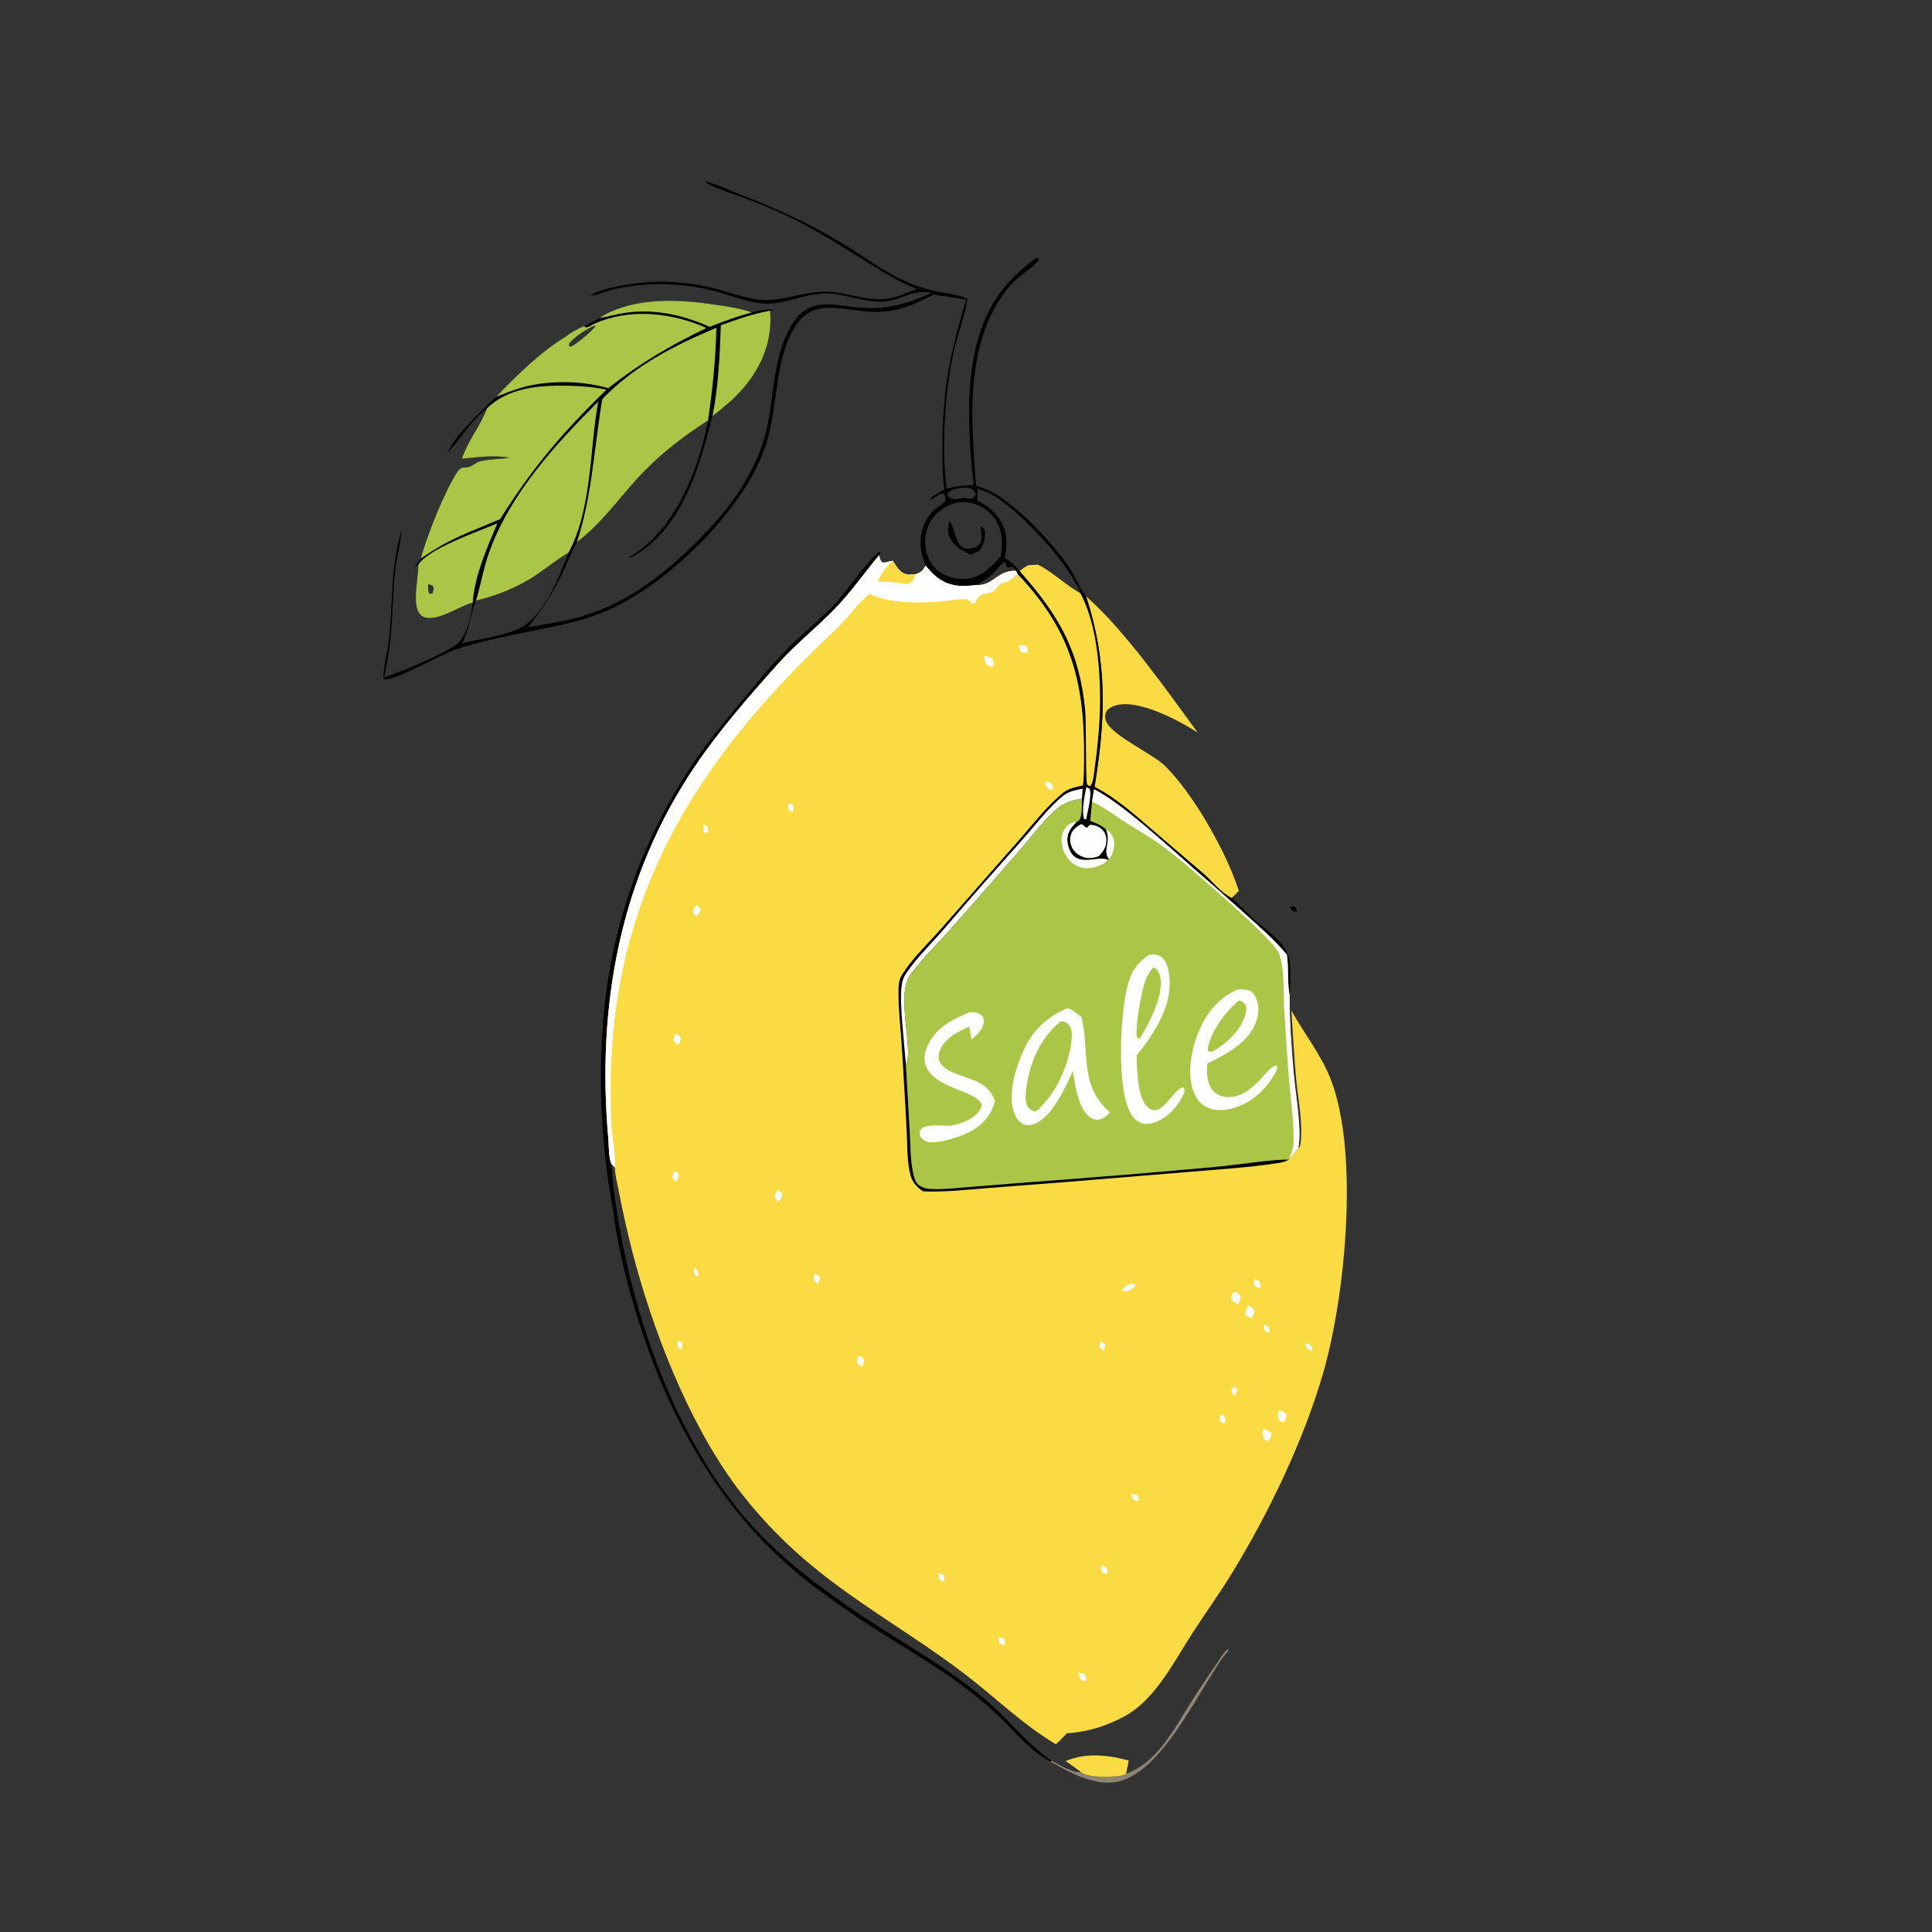 <?xml version="1.0" encoding="utf-8" ?>
<svg xmlns="http://www.w3.org/2000/svg" xmlns:xlink="http://www.w3.org/1999/xlink" width="1024" height="1024">
	<rect width="100%" height="100%" fill="#333333" stroke="none"/>
	<path fill="#010000" d="M683.564 480.384L686.262 480.617C687.277 481.519 687.213 481.758 687.501 483.11L685.757 483.297C684.341 482.507 684.253 481.82 683.564 480.384Z"/>
	<path fill="#8E8574" d="M596.867 940.1C613.213 934.387 622.24 916.474 630.934 902.746Q638.013 891.491 645.641 880.599C646.886 878.807 649.038 874.855 651.084 874.006L650.811 875.363C647.218 879.02 644.356 884.338 641.579 888.679C630.989 905.233 614.081 938.064 594.165 943.847C581.168 947.621 567.583 939.772 556.633 933.607L557.393 933.216C561.855 935.543 567.926 939.503 573.027 939.335C576.951 942.316 588.304 941.893 593.037 941.301C594.404 941.13 595.687 940.811 596.867 940.1Z"/>
	<path fill="#010000" fill-opacity="0.984" d="M372.635 283.65C386.791 269.45 399.914 250.866 405.302 231.468C411.043 210.801 408.682 185.687 422.478 168.004L423.99 169.591C409.772 187.732 413.032 214.094 406.136 235.175C399.957 254.067 387.416 270.526 374.081 284.987L372.635 283.65Z"/>
	<path fill="#FADB44" d="M564.784 933.372C575.799 928.912 586.965 930.045 598.238 933.117C597.807 935.451 597.395 937.786 596.867 940.1C595.687 940.811 594.404 941.13 593.037 941.301C588.304 941.893 576.951 942.316 573.027 939.335C570.327 937.262 567.61 935.272 564.784 933.372Z"/>
	<path fill="#010000" fill-opacity="0.98" d="M326.244 637.162C334.117 692.857 355.535 755.969 391.339 800.106C403.423 815.001 417.516 827.894 432.829 839.4Q450.06 852.234 468.182 863.778C483.077 873.218 498.343 882.195 512.395 892.886C518.728 897.703 524.959 902.78 530.613 908.386C539.416 917.114 547.024 926.168 557.393 933.216L556.633 933.607C546.295 928.41 538.153 918.088 529.915 910.139Q521.693 902.255 512.632 895.353C499.086 885 484.324 876.321 469.909 867.259Q448.466 854.015 428.519 838.61C383.518 803.698 355.702 754.356 338.616 700.729C332.364 681.104 327.25 660.473 324.674 640.017C325.766 639.086 325.806 638.503 326.244 637.162Z"/>
	<path fill="#010000" d="M324.674 640.017C318.263 604.998 316.687 567.576 320.545 532.174Q321.02 527.87 321.626 523.582Q322.231 519.294 322.968 515.026Q323.704 510.759 324.57 506.516Q325.436 502.273 326.431 498.059Q327.426 493.844 328.549 489.662Q329.672 485.479 330.922 481.333Q332.173 477.187 333.549 473.081Q334.924 468.975 336.425 464.913Q337.926 460.851 339.549 456.836Q341.173 452.822 342.918 448.858Q344.664 444.895 346.529 440.987Q348.394 437.079 350.378 433.23Q352.362 429.38 354.462 425.593Q356.562 421.806 358.777 418.085Q360.991 414.363 363.319 410.711Q365.646 407.059 368.083 403.48C374.871 393.58 382.644 384.34 390.229 375.048C398.611 364.78 407.054 354.525 416.234 344.955C423.949 336.912 432.741 329.986 440.613 322.11C448.826 313.892 457.997 298.797 465.986 292.367L466.628 292.455L465.934 294.304C458.275 303.452 451.42 313.35 443.177 321.981C433.223 332.403 421.848 341.257 412.206 352.049C396.667 369.44 381.054 387.266 368.028 406.643C328.454 465.512 316.244 533.37 322.405 603.303C322.741 607.12 322.539 613.44 324.039 616.861Q324.72 627.057 326.244 637.162C325.806 638.503 325.766 639.086 324.674 640.017Z"/>
	<path fill="#FADB44" d="M575.694 316.126C596.118 334.003 618.318 365.816 634.787 388.243C624.634 381.785 604.351 370.913 592.187 373.662C590.338 374.08 587.407 375.267 586.444 377.006C585.562 378.598 585.595 380.506 586.205 382.179C588.938 389.678 611.044 399.53 617.655 406.097C632.676 421.019 650.346 452.16 656.59 472.228L652.807 475.96C646.988 473.148 642.397 466.99 637.539 462.766L611.857 440.811C601.651 432.1 592.096 423.328 580.128 417.05C586.039 380.852 587.11 351.492 575.694 316.126Z"/>
	<path fill="#010000" d="M485.952 153.238C476.433 149.533 467.7 143.899 459.027 138.572C446.676 130.985 434.471 123.15 421.51 116.624Q408.879 110.39 395.724 105.355C388.475 102.626 380.388 100.565 373.741 96.527L373.778 96.083C378.01 96.92 387.193 101.062 391.763 102.819C410.224 109.915 427.954 117.886 444.969 128.051C456.209 134.766 466.818 142.867 478.669 148.489Q483.113 150.558 487.77 152.091Q492.426 153.623 497.23 154.599C502.404 155.653 507.972 156.111 512.78 158.391L512.659 159.176C511.208 168.379 507.548 177.149 505.542 186.241C500.795 207.759 498.886 237.008 501.781 258.879C506.572 257.677 511.106 257.2 516.028 257.007C512.533 223.533 509.508 180.101 532.194 152.388C536.539 147.08 543.635 140.478 549.355 136.635L550.338 137.12L550.544 138.084C546.12 142.992 539.952 146.116 535.584 151.2C516.312 173.633 514.322 204.641 515.762 232.896C516.176 241.041 516.481 249.384 517.365 257.486C521.102 258.608 524.38 259.823 527.739 261.843C540.843 269.727 557.92 287.819 566.548 300.398C569.872 305.245 571.987 311.717 575.694 316.126C587.11 351.492 586.039 380.852 580.128 417.05C592.096 423.328 601.651 432.1 611.857 440.811L637.539 462.766C642.397 466.99 646.988 473.148 652.807 475.96C656.908 479.24 660.334 483.406 664.202 486.968C671.632 493.812 682.388 499.224 683.572 510.324C684.142 515.664 684.095 522.192 683.487 527.525C682.234 520.606 683.121 513.075 682.046 505.977C675.66 498.304 667.971 491.638 660.572 484.967Q646.497 472.269 632.151 459.877C618.791 448.304 594.737 425.773 579.885 418.364L578.825 424.898L577.861 435.074C580.823 436.255 583.882 437.442 586.27 439.63C589.23 446.816 584.022 450.73 587.942 455.46L586.961 455.602C583.716 454.663 580.71 455.496 577.43 455.752C574.505 455.98 571.354 455.798 569.079 453.716C566.913 451.734 565.765 448.033 565.689 445.174C565.58 441.128 567.847 438.365 570.57 435.661L571.763 435.043C573.82 432.392 573.318 426.622 573.439 423.286C568.575 424.133 564.198 425.349 560.318 428.598C553.761 434.088 548.307 441.517 542.768 448.027Q532.538 459.926 522.146 471.685Q511.547 483.834 500.8 495.854C494.445 502.831 487.504 509.605 482.1 517.37C474.985 527.594 484.425 558.157 480.135 564.121L482.183 599.778C482.583 606.728 482.494 614.062 483.804 620.899C484.257 623.266 484.901 626.31 486.816 627.957C488.975 629.814 491.943 630.134 494.676 630.211C501.138 630.392 507.714 629.594 514.154 629.081L545.336 626.593Q596.033 622.894 646.651 618.242C653.416 617.589 678.237 613.979 683.14 614.681C681.169 615.763 679.28 616.165 677.09 616.504C662.289 618.798 647.17 619.714 632.248 620.985L564.958 626.512L523 629.766C511.743 630.666 500.544 631.92 489.238 631.457C486.069 629.449 483.477 626.495 482.529 622.809C480.754 615.906 480.924 607.849 480.599 600.739Q480.036 588.46 479.264 576.193Q478.504 562.827 477.59 549.471C477.077 542.466 476.269 535.383 476.225 528.358C476.205 525.096 475.925 520.332 477.614 517.458C483.173 508.003 492.306 499.747 499.464 491.463L539.678 445.727C547.307 437.117 554.606 427.369 563.554 420.117C566.521 417.712 570.319 417.164 573.948 416.278Q574.411 413.218 574.46 410.124C575.517 366.601 570.623 337.038 539.36 304.295L538.465 302.526C528.414 302.177 526.659 310.56 517.496 310.077C514.11 310.462 510.842 310.816 507.442 310.411C499.947 309.519 495.074 305.429 490.555 299.74C488.449 294.41 487.3 289.414 488.226 283.659C489.185 277.699 492.176 272.158 497.151 268.643C498.544 267.659 500.625 266.635 501.131 264.924C501.061 263.594 501.075 262.658 500.265 261.528C498.039 261.537 495.018 264.073 493.127 265.262L493.373 265.429L493.628 264.289L493.406 263.779C495.646 262.165 498.179 260.807 500.549 259.381C499.381 252.07 499.472 244.159 499.468 236.758C499.454 207.505 503.455 186.661 512.175 158.784C506.429 157.806 500.653 157.17 494.918 156.076C479.923 163.854 471.431 166.767 454.501 164.626C449.354 163.975 444.099 163.008 438.899 163.134C432.83 163.28 428.193 165.243 423.99 169.591L422.478 168.004C426.765 163.623 431.116 161.474 437.363 161.381C443.097 161.295 448.956 162.323 454.653 162.921C468.924 164.418 480.824 161.161 493.743 155.245C483.027 153.123 478.17 159.218 468.431 159.874C457.791 160.59 447.641 155.386 437.035 155.562C426.245 155.742 416.241 161.298 405.379 160.859C396.891 160.516 388.574 157.05 380.465 154.751Q376.557 153.67 372.582 152.866Q368.608 152.063 364.587 151.54Q360.565 151.018 356.518 150.779Q352.47 150.541 348.415 150.587Q342.509 150.707 336.643 151.409Q330.777 152.11 325.009 153.386C322.632 153.913 314.738 157.166 313.175 156.692C316.494 152.871 336.823 149.956 342.541 149.563Q347.46 149.248 352.388 149.342Q357.316 149.436 362.22 149.939Q367.123 150.442 371.968 151.351Q376.812 152.259 381.565 153.567C388.197 155.385 394.834 157.839 401.667 158.732C413.804 160.316 425.315 154.516 437.335 154.561C448.122 154.602 458.317 159.5 469.209 158.452C474.916 157.902 480.575 155.129 485.952 153.238ZM509.837 266.199C505.486 265.999 499.868 269.091 496.75 272.002C492.6 275.876 490.289 281.589 490.306 287.243C490.321 292.59 492.284 297.914 496.208 301.619C500.55 305.718 506.32 306.97 512.125 306.873C520.609 305.526 525.214 300.945 530.475 294.645C531.679 287.405 531.358 280.572 526.82 274.395C523.509 269.887 518.723 267.082 513.186 266.32C512.07 266.167 510.96 266.162 509.837 266.199ZM518.124 258.995L517.978 265.322C522.642 267.589 526.764 270.553 529.682 274.932C534.004 281.417 534.008 288.386 532.499 295.687C535.795 297.498 538.061 299.758 540.4 302.631C541.889 301.476 543.297 300.433 544.964 299.549C546.672 299.45 548.387 299.382 550.09 299.22C558.347 303.398 564.648 309.991 572.642 314.422Q571.801 312.185 570.687 310.072C563.215 295.629 542.348 273.129 528.807 264.059C525.334 261.733 522.111 260.25 518.124 258.995ZM509.358 258.619C506.579 259.126 504.056 259.283 502.192 261.683L502.168 262.757C503.445 264.001 504.693 264.591 506.474 264.515C508.096 264.446 509.749 264.087 511.346 263.806C513.068 264.172 514.425 264.636 516.111 263.871C517.002 262.751 517.049 262.794 516.993 261.377C516.109 259.984 515.368 258.995 513.617 258.649C512.204 258.371 510.779 258.479 509.358 258.619ZM517.496 310.077C526.659 310.56 528.414 302.177 538.465 302.526C537.741 301.66 537.282 300.641 536.043 300.572C535.766 300.557 534.579 300.793 534.274 300.85L533.575 300.448C533.275 299.226 533.436 298.661 532.312 297.965C530.173 299.155 528.609 301.751 526.869 303.483C524.082 306.26 520.971 308.247 517.496 310.077Z"/>
	<path fill="#FEFEFE" d="M575.802 417.144L577.444 418.009C579.022 420.737 576.316 430.617 575.689 434.138C575.158 434.395 575.501 434.303 574.625 434.124C573.114 429.272 574.844 422.03 575.802 417.144Z"/>
	<path fill="#FEFEFE" d="M572.766 436.866L573.837 437.038C574.539 437.706 575.149 438.293 576.002 438.762C576.466 438.348 576.917 437.934 577.356 437.492L577.731 437.109C579.952 437.281 582.024 437.818 583.759 439.296C585.5 440.779 586.34 442.885 586.407 445.142C586.516 448.856 584.833 451.182 582.396 453.79C580.6 454.478 578.482 454.913 576.555 454.749C573.671 454.504 570.838 452.963 569.099 450.641C567.524 448.539 566.866 445.956 567.389 443.371C568.063 440.046 570.029 438.589 572.766 436.866Z"/>
	<path fill="#FEFEFE" d="M573.87 418.024L573.439 423.286C568.575 424.133 564.198 425.349 560.318 428.598C553.761 434.088 548.307 441.517 542.768 448.027Q532.538 459.926 522.146 471.685Q511.547 483.834 500.8 495.854C494.445 502.831 487.504 509.605 482.1 517.37C474.985 527.594 484.425 558.157 480.135 564.121C479.347 553.783 476.734 532.319 477.819 523.093C478.164 520.163 478.706 518.202 480.363 515.753C486.102 507.274 493.882 499.944 500.535 492.159C514.355 475.99 528.396 460.175 542.548 444.296C549.077 436.97 555.801 427.932 563.451 421.804C566.469 419.386 570.172 418.713 573.87 418.024Z"/>
	<path fill="#010000" d="M503.152 276.29C505.857 278.668 505.99 285.902 509.118 289.16C510.211 290.297 511.673 290.876 513.249 290.858C515.31 290.835 517.557 290.093 518.975 288.546C521.097 286.231 519.843 282.03 519.804 279.117L520.401 279.114L521.965 281.021C522.417 285.237 521.392 288.106 519.462 291.759C517.859 292.576 516.202 293.285 514.562 294.022C510.598 292.08 506.287 290.024 503.961 286.057C502.065 282.825 502.304 279.8 503.152 276.29Z"/>
	<path fill="#FADB44" d="M544.964 299.549C546.672 299.45 548.387 299.382 550.09 299.22C558.347 303.398 564.648 309.991 572.642 314.422C579.445 327.275 581.848 343.789 582.727 358.158C583.712 374.276 582.588 389.998 580.357 405.964C579.947 408.893 579.767 414.454 577.81 416.662C576.714 416.38 576.527 416.391 576.094 415.313C575.362 413.493 575.753 382.688 575.195 376.785C572.167 344.782 561.233 326.166 540.4 302.631C541.889 301.476 543.297 300.433 544.964 299.549Z"/>
	<path fill="#010000" d="M317.916 168.589C319.135 167.513 320.534 166.757 321.989 166.048C339.801 157.368 360.996 158.771 379.999 161.618C386.238 162.552 392.526 163.436 398.479 165.596C401.992 164.465 405.95 164.168 409.615 163.912L409.85 164.244L408.185 164.685C409.463 180.161 404.114 193.817 394.066 205.59C389.231 211.255 383.488 216.005 377.629 220.564C370.667 247.74 361.708 279.885 335.668 294.879C335.1 295.206 334.556 295.377 333.936 295.576L333.537 295.225C354.606 283.092 366.375 257.588 372.478 234.983Q374.114 228.946 375.289 222.802C361.406 231.743 348.788 241.52 337.643 253.762C327.227 265.204 318.273 277.957 305.766 287.341C302.558 292.865 300.309 299.177 297.534 304.949C292.689 315.03 286.765 323.699 279.924 332.485C289.826 330.677 299.578 329.264 309.263 326.376C334 318.998 355.029 302.044 372.635 283.65L374.081 284.987C356.935 302.53 336.629 319.065 313.096 326.988C302.991 330.39 292.401 332.27 281.977 334.428C268.547 337.209 254.552 339.82 241.545 344.244C233.47 346.99 210.684 360.131 204.451 360.083C203.437 360.076 203.806 360.203 203.121 359.499C203.258 352.126 205.664 344.805 206.359 337.452C208.128 318.739 207.082 299.412 212.765 281.24C213.301 282.461 209.905 298.398 209.633 300.8C208.254 312.968 208.239 325.235 207.125 337.416C206.465 344.635 205.049 351.823 203.695 358.939C212.17 356.205 236.115 346.348 242.28 341.279C243.905 339.943 245.157 337.956 246.095 336.099C248.618 331.108 249.987 324.869 250.545 319.349C243.25 321.432 235.941 327.004 228.389 327.501C226.421 327.631 224.448 327.313 222.974 325.907C217.96 321.124 221.915 306.499 221.691 299.911L221.671 299.434C221.029 299.817 220.319 300.133 219.652 300.466C219.574 299.974 222.173 297.54 222.667 296.733C222.803 296.512 222.931 296.286 223.062 296.062C226.065 284.307 235.956 259.7 242.419 250.101C244.771 246.607 245.79 248.499 249.032 247.32C250.842 246.662 252.275 245.176 254.184 244.623C259 243.226 264.979 243.499 270.015 242.595C262.474 241.078 252.506 242.329 244.806 243.157C248.185 233.082 254.871 225.542 258.103 216.439C249.883 222.63 244.47 232.137 237.592 239.659C239.076 232.739 257.325 215.557 263.103 210.213C273.597 199.251 287.052 186.057 300.058 178.342C302.822 176.084 306.228 174.291 309.499 172.886L317.916 168.589ZM314.879 171.661C313.613 172.36 311.858 173.648 310.409 173.482L309.499 172.886C306.228 174.291 302.822 176.084 300.058 178.342C287.052 186.057 273.597 199.251 263.103 210.213C268.131 208.377 273.046 206.251 278.249 204.928C291.799 201.48 308.956 201.761 322.369 205.723C338.791 192.808 355.48 182.837 374.355 173.877C372.944 173.15 371.512 172.557 370.028 171.998C352.474 165.389 332.227 163.855 314.879 171.661ZM221.671 299.434L221.691 299.911C221.915 306.499 217.96 321.124 222.974 325.907C224.448 327.313 226.421 327.631 228.389 327.501C235.941 327.004 243.25 321.432 250.545 319.349C251.55 305.035 258.057 290.486 263.592 277.403C253.869 281.538 226.645 290.953 221.671 299.434ZM252.303 318.338C249.086 325.586 249.109 333.55 244.733 341.059C254.479 338.455 265.65 337.402 274.809 333.243C288.026 327.241 296.346 305.956 301.283 292.955L300.67 293.311C295.102 296.589 290.043 300.748 284.711 304.395C275.074 310.984 263.652 315.661 252.303 318.338Z"/>
	<path fill="#ABC546" d="M317.916 168.589C319.135 167.513 320.534 166.757 321.989 166.048C339.801 157.368 360.996 158.771 379.999 161.618C386.238 162.552 392.526 163.436 398.479 165.596C390.824 167.675 383.539 170.232 376.194 173.225C361.765 166.896 347.143 163.528 331.314 165.806C326.766 166.461 322.417 167.838 317.916 168.589Z"/>
	<path fill="#ABC546" d="M382.05 172.405C390.428 169.378 399.389 166.18 408.185 164.685C409.463 180.161 404.114 193.817 394.066 205.59C389.231 211.255 383.488 216.005 377.629 220.564C380.799 204.584 381.495 188.638 382.05 172.405Z"/>
	<path fill="#ABC546" d="M221.671 299.434C226.645 290.953 253.869 281.538 263.592 277.403C258.057 290.486 251.55 305.035 250.545 319.349C243.25 321.432 235.941 327.004 228.389 327.501C226.421 327.631 224.448 327.313 222.974 325.907C217.96 321.124 221.915 306.499 221.691 299.911L221.671 299.434ZM226.961 309.603C226.943 311.187 226.63 313.343 227.587 314.651C228.351 314.759 228.51 314.791 229.262 314.509C229.668 312.902 230.168 312.103 229.516 310.547C228.653 310.177 227.868 309.854 226.961 309.603Z"/>
	<path fill="#ABC546" d="M314.879 171.661C332.227 163.855 352.474 165.389 370.028 171.998C371.512 172.557 372.944 173.15 374.355 173.877C355.48 182.837 338.791 192.808 322.369 205.723C308.956 201.761 291.799 201.48 278.249 204.928C273.046 206.251 268.131 208.377 263.103 210.213C273.597 199.251 287.052 186.057 300.058 178.342C302.822 176.084 306.228 174.291 309.499 172.886L310.409 173.482C311.858 173.648 313.613 172.36 314.879 171.661ZM315.378 172.543C310.832 174.171 304.85 178.286 301.682 181.971L301.606 183.28L302.03 183.706C302.663 183.595 302.811 183.603 303.475 183.285C305.841 182.15 314.969 174.596 315.848 172.483L315.378 172.543Z"/>
	<path fill="#ABC546" d="M317.075 212.852C312.441 238.247 313.805 270.053 301.283 292.955L300.67 293.311C295.102 296.589 290.043 300.748 284.711 304.395C275.074 310.984 263.652 315.661 252.303 318.338C254.915 309.626 256.304 300.83 259.451 292.205C270.712 261.343 294.23 235.694 317.075 212.852Z"/>
	<path fill="#ABC546" d="M258.103 216.439C269.445 205.507 285.329 204.174 300.344 204.433C307.339 204.553 314.595 205.016 321.433 206.563C298.311 228.972 282.29 247.828 265.061 275.14C248.556 282.27 238.363 285.282 223.062 296.062C226.065 284.307 235.956 259.7 242.419 250.101C244.771 246.607 245.79 248.499 249.032 247.32C250.842 246.662 252.275 245.176 254.184 244.623C259 243.226 264.979 243.499 270.015 242.595C262.474 241.078 252.506 242.329 244.806 243.157C248.185 233.082 254.871 225.542 258.103 216.439Z"/>
	<path fill="#ABC546" d="M319.229 211.568C336.252 193.781 357.344 183.149 379.703 173.696C379.363 190.39 377.659 206.295 375.289 222.802C361.406 231.743 348.788 241.52 337.643 253.762C327.227 265.204 318.273 277.957 305.766 287.341C313.911 262.718 314.857 236.947 319.229 211.568Z"/>
	<path fill="#ABC546" d="M579.885 418.364C594.737 425.773 618.791 448.304 632.151 459.877Q646.497 472.269 660.572 484.967C667.971 491.638 675.66 498.304 682.046 505.977C683.121 513.075 682.234 520.606 683.487 527.525C683.464 541.351 684.517 555.385 685.701 569.159C686.607 579.706 690.161 598.92 688.086 608.582C686.592 610.607 685.179 612.613 683.35 614.356L683.14 614.681C678.237 613.979 653.416 617.589 646.651 618.242Q596.033 622.895 545.336 626.593L514.154 629.081C507.714 629.594 501.138 630.392 494.676 630.211C491.943 630.134 488.975 629.814 486.816 627.957C484.901 626.31 484.257 623.266 483.804 620.899C482.494 614.062 482.583 606.728 482.183 599.778L480.135 564.121C484.425 558.157 474.985 527.594 482.1 517.37C487.504 509.605 494.445 502.831 500.8 495.854Q511.546 483.834 522.146 471.685Q532.538 459.926 542.768 448.027C548.307 441.517 553.761 434.088 560.318 428.598C564.198 425.349 568.575 424.133 573.439 423.286C573.318 426.622 573.82 432.392 571.763 435.043L570.57 435.661C567.847 438.365 565.58 441.128 565.689 445.174C565.765 448.033 566.913 451.734 569.079 453.716C571.354 455.798 574.505 455.98 577.43 455.752C580.71 455.496 583.716 454.663 586.961 455.602L587.942 455.46C584.022 450.73 589.23 446.816 586.27 439.63C583.882 437.442 580.823 436.255 577.861 435.074L578.825 424.898L579.885 418.364Z"/>
	<path fill="#FEFEFE" d="M586.27 439.63C588.474 441.101 589.973 442.825 590.445 445.508C591.044 448.913 589.853 452.648 587.942 455.46C584.022 450.73 589.23 446.816 586.27 439.63Z"/>
	<path fill="#FEFEFE" d="M586.961 455.602C586.877 455.768 586.815 455.946 586.711 456.099C585.337 458.13 581.759 459.21 579.5 459.749C575.868 460.616 572.274 460.12 569.163 457.998C565.649 455.602 563.302 451.516 562.749 447.325C562.347 444.275 562.833 440.883 564.919 438.502C566.404 436.806 568.334 435.797 570.57 435.661C567.847 438.365 565.58 441.128 565.689 445.174C565.765 448.033 566.913 451.734 569.079 453.716C571.354 455.798 574.505 455.98 577.43 455.752C580.71 455.496 583.716 454.663 586.961 455.602Z"/>
	<path fill="#FEFEFE" d="M579.885 418.364C594.737 425.773 618.791 448.304 632.151 459.877Q646.497 472.269 660.572 484.967C667.971 491.638 675.66 498.304 682.046 505.977C683.121 513.075 682.234 520.606 683.487 527.525C683.464 541.351 684.517 555.385 685.701 569.159C686.607 579.706 690.161 598.92 688.086 608.582C686.592 610.607 685.179 612.613 683.35 614.356C683.413 613.728 683.344 613.999 683.591 613.375C684.529 611.007 685.591 608.414 685.635 605.834C685.848 593.103 683.705 579.915 682.799 567.202Q681.609 550.316 680.595 533.419C680.11 524.742 680.848 513.992 678.08 505.756C675.409 497.81 626.737 456.304 617.823 449.637C611.345 444.793 604.356 440.842 597.542 436.509C591.34 432.564 585.512 428.019 578.825 424.898L579.885 418.364Z"/>
	<path fill="#FEFEFE" d="M513.903 536.522C516.039 536.386 518.886 536.67 520.427 538.348C521.328 539.33 521.551 540.626 521.365 541.903C520.758 546.082 517.901 548.489 514.826 550.955L513.832 544.202C507.928 546.641 501.824 549.579 498.73 555.543C497.68 557.569 497.022 559.921 497.844 562.146C500.093 568.238 510.666 570.227 516.121 572.493C521.489 574.723 524.939 577.547 527.159 582.964L527.418 583.61C526.713 585.908 525.87 588.26 524.6 590.309C518.962 599.406 509.231 602.583 499.395 604.864C497.452 605.121 495.333 605.53 493.375 605.447C491.495 605.367 489.118 604.315 488.058 602.714C487.44 601.783 487.215 600.558 487.605 599.495C489.265 594.968 499.741 597 503.815 596.604C506.48 596.345 509.349 595.19 511.824 594.193C515.507 592.711 518.845 590.036 520.391 586.301C520.023 578.355 496.252 577.61 490.961 565.535C489.42 562.019 489.891 558.218 491.385 554.77C495.602 545.037 504.53 540.211 513.903 536.522Z"/>
	<path fill="#FEFEFE" d="M655.594 524.528C657.641 524.422 659.844 524.197 661.819 524.882C663.553 525.484 664.651 526.751 665.438 528.367C667.389 532.367 667.401 536.986 665.954 541.145C661.949 552.655 650.028 558.66 639.856 563.721C639.733 565.673 639.65 567.599 639.801 569.552C640.084 573.199 641.227 576.864 644.188 579.226C646.432 581.016 649.36 581.66 652.183 581.451C665.004 580.503 671.076 565.451 676.484 564.656C677.26 565.747 676.926 565.921 676.727 567.187C673.173 574.186 667.741 580.449 660.854 584.322C655.449 587.362 647.871 589.55 641.799 587.727C637.994 586.584 635.142 583.946 633.391 580.416C628.9 571.361 630.977 558.494 634.305 549.372C638.345 538.3 644.775 529.585 655.594 524.528Z"/>
	<path fill="#ABC546" d="M656.625 530.338C656.778 530.344 656.933 530.332 657.085 530.355C658.594 530.59 659.557 531.892 660.356 533.069C660.648 534.475 660.627 535.542 660.283 536.948C658.176 545.566 650.626 552.689 643.281 557.049C643.018 557.146 642.764 557.273 642.493 557.341C641.607 557.561 640.978 557.386 640.234 556.928C640.159 556.453 640.097 556.246 640.185 555.717C641.692 546.714 649.665 536.001 656.625 530.338Z"/>
	<path fill="#FEFEFE" d="M609.179 505.999C611.529 505.808 613.776 505.899 615.715 507.388C618.626 509.623 619.322 513.711 619.736 517.148C621.653 533.061 611.783 547.617 602.451 559.486Q602.455 560.005 602.469 560.523C602.651 567.616 602.863 582.021 608.434 586.926C615.847 593.453 621.643 576.774 627.332 576.261C628.049 577.471 627.796 577.904 627.624 579.268C625.585 583.976 622.428 588.315 618.326 591.43C615.072 593.9 610.397 596.306 606.178 595.566C603.486 595.094 601.371 593.348 599.884 591.116C591.734 578.875 593.74 540.78 596.876 525.72C598.726 516.837 601.344 511.107 609.179 505.999Z"/>
	<path fill="#ABC546" d="M611.185 512.77C611.623 512.896 611.894 512.947 612.305 513.211C613.594 514.034 614.288 515.426 614.704 516.85C617.511 526.458 609.307 541.815 604.585 549.747L603.896 550.442L603.099 550.342C602.737 549.882 602.545 549.514 602.481 548.922C601.834 542.887 604.849 525.711 607.169 519.611C608.19 516.926 609.416 514.992 611.185 512.77Z"/>
	<path fill="#FEFEFE" d="M565.509 534.422C568.503 534.597 570.32 537.57 573.125 538.776C577.822 557.678 571.625 575.032 588.363 589.582C586.853 591.084 585.083 592.828 582.932 593.288C581.038 593.694 579.215 593.279 577.665 592.118C571.382 587.412 569.798 575.039 568.633 567.774L564.516 576.383C561.164 583.076 556.32 591.508 549.477 595.167C547.496 596.226 545.23 596.779 543.038 596.049C540.77 595.294 539.158 593.34 538.144 591.251C533.957 582.621 537.266 569.972 540.478 561.517C545.543 548.183 552.492 540.219 565.509 534.422Z"/>
	<path fill="#ABC546" d="M562.132 541.353C562.393 541.362 562.655 541.359 562.915 541.382C564.528 541.522 565.669 542.152 566.649 543.423C568.25 545.5 568.219 548.418 567.978 550.893C566.673 564.336 559.517 580.37 549.044 589.116C547.343 588.906 546.199 588.398 545.093 587.051C543.436 585.033 543.44 581.702 543.687 579.259C545.136 564.936 550.724 550.525 562.132 541.353Z"/>
	<path fill="#FADB44" d="M465.934 294.304C466.328 295.994 466.332 296.78 467.547 298.057C469.406 298.424 471.283 297.506 473.101 297.171C475.314 300.441 476.958 303.923 481.213 304.579C481.374 304.603 481.537 304.609 481.699 304.624L485.066 304.448C487.984 303.298 489.228 302.672 490.555 299.74C495.074 305.429 499.947 309.519 507.442 310.411C510.842 310.816 514.11 310.462 517.496 310.077C526.659 310.56 528.414 302.177 538.465 302.526L539.36 304.295C570.623 337.038 575.517 366.601 574.46 410.124Q574.411 413.218 573.948 416.278C570.319 417.164 566.521 417.712 563.554 420.117C554.606 427.369 547.307 437.117 539.678 445.727L499.464 491.463C492.306 499.747 483.173 508.003 477.614 517.458C475.925 520.332 476.205 525.096 476.225 528.358C476.269 535.383 477.077 542.466 477.59 549.471Q478.504 562.827 479.264 576.193Q480.036 588.46 480.599 600.739C480.924 607.849 480.754 615.906 482.529 622.809C483.477 626.495 486.069 629.449 489.238 631.457C500.544 631.92 511.743 630.666 523 629.766L564.958 626.512L632.248 620.985C647.17 619.714 662.289 618.798 677.09 616.504C679.28 616.165 681.169 615.763 683.14 614.681L683.35 614.356C685.179 612.613 686.592 610.607 688.086 608.582C689.159 607.785 689.209 607.02 689.363 605.743C690.674 594.884 687.912 582.308 686.932 571.345C685.866 559.434 685.261 547.529 684.462 535.603C691.391 548.101 700.586 559.409 705.64 572.891C720.399 612.256 712.926 687.041 701.546 726.87C691.238 762.947 672.617 801.639 653.125 833.566C646.47 844.467 638.962 854.82 632.035 865.547C622.377 880.503 612.313 900.762 596.243 909.555C586.951 914.638 576.136 918.149 565.518 918.636C563.59 920.588 561.706 922.696 559.613 924.468C545.782 916.288 534.279 905.926 521.96 895.749Q510.521 886.278 498.347 877.773C476.731 862.508 454.147 849.023 433.468 832.409Q427.411 827.587 421.671 822.391Q415.93 817.195 410.53 811.647Q405.129 806.099 400.09 800.221Q395.051 794.343 390.394 788.158C364.689 753.528 345.674 704.437 335.022 662.855Q330.898 646.816 327.827 630.543C327.111 626.862 325.916 622.6 325.913 618.858L324.039 616.861C322.539 613.44 322.741 607.12 322.405 603.303C316.244 533.37 328.454 465.512 368.028 406.643C381.054 387.266 396.667 369.44 412.206 352.049C421.848 341.257 433.223 332.403 443.177 321.981C451.42 313.35 458.275 303.452 465.934 294.304Z"/>
	<path fill="#FEFEFE" d="M367.983 672.219L369.538 672.993C370.339 674.432 370.146 675.055 370.069 676.67L368.221 675.718C367.525 674.275 367.765 673.773 367.983 672.219Z"/>
	<path fill="#FEFEFE" d="M669.768 702.171C670.215 702.288 671.007 702.472 671.396 702.692C672.699 703.432 672.831 704.731 673.239 706.032C672.473 706.058 671.723 705.977 670.96 705.918C669.773 704.707 669.963 703.823 669.768 702.171Z"/>
	<path fill="#FEFEFE" d="M359.391 710.656C360.061 710.852 360.653 711.17 361.281 711.472C362.007 713.005 361.74 713.528 361.486 715.168C360.846 714.936 360.168 714.522 359.558 714.21C358.859 712.742 359.135 712.228 359.391 710.656Z"/>
	<path fill="#FEFEFE" d="M654.234 734.767C654.828 735.22 655.128 735.663 655.562 736.263C655.765 737.648 655 738.595 654.327 739.737L652.748 737.866C652.675 736.282 653.271 735.98 654.234 734.767Z"/>
	<path fill="#FEFEFE" d="M372.883 437.11C373.664 437.355 374.299 437.689 375.023 438.066C375.681 439.554 375.336 440.302 375.075 441.883C374.443 441.66 373.816 441.301 373.213 441.007C372.42 439.464 372.697 438.804 372.883 437.11Z"/>
	<path fill="#FEFEFE" d="M691.737 711.811C692.749 711.992 693.475 712.263 694.418 712.65C695.46 713.731 695.53 714.575 695.723 715.989L693.273 715.275C692.064 714.024 692.091 713.474 691.737 711.811Z"/>
	<path fill="#FEFEFE" d="M417.858 425.674C418.68 425.935 419.454 426.336 420.237 426.696C420.911 428.027 420.619 428.676 420.428 430.13C419.496 430.139 419.034 429.935 418.214 429.504C417.536 428.013 417.734 427.283 417.858 425.674Z"/>
	<path fill="#FEFEFE" d="M497.499 833.668C498.47 833.907 499.292 834.306 500.19 834.738C500.771 836.22 500.494 836.818 500.21 838.358C499.539 838.13 498.876 837.775 498.231 837.479C497.393 836.038 497.526 835.31 497.499 833.668Z"/>
	<path fill="#FEFEFE" d="M599.547 791.801C600.553 791.879 601.504 792.041 602.499 792.205C603.526 793.409 603.443 793.821 603.627 795.351C602.8 795.455 602.102 795.387 601.275 795.318C600.045 794.195 600.007 793.377 599.547 791.801Z"/>
	<path fill="#FEFEFE" d="M583.205 711.223C584.243 711.39 584.816 711.649 585.697 712.218C585.995 713.76 585.581 714.416 585.063 715.876C584.212 715.421 583.6 714.893 582.865 714.274C582.51 712.862 582.705 712.617 583.205 711.223Z"/>
	<path fill="#FEFEFE" d="M529.097 867.832C530.369 867.978 531.237 868.135 532.419 868.681C532.936 869.993 532.62 870.501 532.295 871.846C531.435 871.863 531.065 871.712 530.277 871.411C529.253 870.29 529.248 869.267 529.097 867.832Z"/>
	<path fill="#FEFEFE" d="M646.859 749.662C647.719 749.981 648.426 750.418 649.223 750.874C649.79 752.411 649.532 752.797 649.143 754.347C648.005 754.317 647.858 754.103 646.908 753.552C646.299 752.046 646.519 751.174 646.859 749.662Z"/>
	<path fill="#FEFEFE" d="M583.528 829.696C584.446 829.95 585.336 830.295 586.233 830.617C587.164 831.983 587.002 832.706 587.062 834.331C586.083 834.084 585.206 833.758 584.259 833.41C583.37 832.021 583.545 831.318 583.528 829.696Z"/>
	<path fill="#FEFEFE" d="M664.861 678.123C665.903 678.246 666.592 678.562 667.523 679.035C668.305 680.266 668.035 681.483 667.921 682.864C666.916 682.623 666.072 682.211 665.14 681.776C664.436 680.288 664.666 679.726 664.861 678.123Z"/>
	<path fill="#FEFEFE" d="M553.718 414.347C554.954 414.39 555.902 414.527 557.08 414.907C558.013 416.235 557.902 416.998 558.028 418.592C557.314 418.558 556.635 418.384 555.936 418.241C554.507 417.292 554.238 415.888 553.718 414.347Z"/>
	<path fill="#FEFEFE" d="M571.594 886.695C572.739 886.743 573.645 886.983 574.735 887.327C575.744 888.632 575.719 889.194 575.948 890.794C575.01 890.965 574.393 890.838 573.471 890.619C572.126 889.563 571.98 888.267 571.594 886.695Z"/>
	<path fill="#FEFEFE" d="M357.703 620.642C358.611 621.03 359.036 621.496 359.683 622.229C359.767 624.034 359.26 624.679 358.458 626.269C357.542 625.695 357.009 625.082 356.331 624.246C356.352 622.631 356.901 622.019 357.703 620.642Z"/>
	<path fill="#FEFEFE" d="M431.739 675.211C432.93 675.604 433.625 675.976 434.58 676.79C434.789 678.326 434.238 679.015 433.603 680.405C432.514 680.001 432.193 679.58 431.407 678.757C431.059 677.055 431.119 676.844 431.739 675.211Z"/>
	<path fill="#FEFEFE" d="M455.008 718.55C456.195 718.932 456.786 719.266 457.686 720.131C458.121 721.63 457.476 722.948 457.006 724.368C456.001 723.942 455.329 723.379 454.503 722.674C454.109 720.97 454.519 720.205 455.008 718.55Z"/>
	<path fill="#FEFEFE" d="M540.117 341.892C541.49 341.9 542.532 341.954 543.87 342.335C544.78 343.698 544.662 344.353 544.745 345.963C543.632 346.013 542.698 345.928 541.602 345.73C540.418 344.459 540.455 343.571 540.117 341.892Z"/>
	<path fill="#FEFEFE" d="M358.053 547.847C359.2 548.383 359.907 548.787 360.759 549.73C361.094 551.286 360.376 552.348 359.708 553.698C358.541 553.287 358.074 552.902 357.261 551.976C356.918 550.256 357.368 549.369 358.053 547.847Z"/>
	<path fill="#FEFEFE" d="M369.143 479.74C370.174 480.376 370.637 480.828 371.276 481.857C371.243 483.482 370.194 484.516 369.253 485.746C368.272 485.023 367.803 484.524 367.224 483.45C367.276 481.854 368.205 480.935 369.143 479.74Z"/>
	<path fill="#FEFEFE" d="M412.285 630.664C413.431 631.272 413.942 631.672 414.659 632.757C414.723 634.375 413.879 635.392 413.04 636.689C412.899 636.649 412.748 636.634 412.616 636.569C411.393 635.971 411.095 635.589 410.479 634.447C410.561 632.755 411.298 631.942 412.285 630.664Z"/>
	<path fill="#FEFEFE" d="M599.194 680.362C600.229 680.395 600.798 680.414 601.681 680.98L601.561 681.785C600.359 683.15 598.994 683.761 597.381 684.556C596.396 684.509 595.883 684.318 594.979 683.965L594.89 683.206C596.041 681.803 597.61 681.166 599.194 680.362Z"/>
	<path fill="#FEFEFE" d="M521.587 347.668C523.393 347.84 524.752 347.976 526.185 349.2C526.817 350.888 526.643 351.45 526.389 353.194C526.219 353.25 526.058 353.342 525.88 353.363C524.61 353.509 524.051 353.041 523.027 352.407C521.923 350.739 521.735 349.648 521.587 347.668Z"/>
	<path fill="#FEFEFE" d="M669.405 757.64C669.633 757.658 669.861 757.666 670.088 757.693C671.662 757.876 672.636 758.217 673.658 759.435C673.895 761.127 673.251 762.117 672.499 763.56L671.985 763.711C670.649 763.41 670.557 763.327 669.614 762.326C669.024 760.531 669.074 759.489 669.405 757.64Z"/>
	<path fill="#FEFEFE" d="M677.841 747.574C678.042 747.608 678.246 747.633 678.446 747.675C680.039 748.008 680.858 748.453 681.803 749.778C681.979 751.393 681.279 752.428 680.551 753.799C680.42 753.797 680.287 753.817 680.159 753.793C678.754 753.528 678.476 753.204 677.543 752.194C677.113 750.41 677.366 749.327 677.841 747.574Z"/>
	<path fill="#FEFEFE" d="M653.987 684.726C654.134 684.753 654.283 684.771 654.428 684.807C655.856 685.166 656.749 685.732 657.45 687.024C657.644 688.755 657.104 689.679 656.339 691.157C654.882 690.536 653.565 690.125 652.728 688.688C652.481 687.096 653.247 686.061 653.987 684.726Z"/>
	<path fill="#FEFEFE" d="M661.684 692.146C663.17 692.662 664.031 693.215 664.84 694.543C664.946 696.233 664.205 697.336 663.43 698.766C661.983 698.182 660.964 697.883 660.124 696.467C659.961 694.701 660.817 693.595 661.684 692.146Z"/>
	<path fill="#FEFEFE" d="M465.934 294.304C466.328 295.994 466.332 296.78 467.547 298.057C469.406 298.424 471.283 297.506 473.101 297.171C475.314 300.441 476.958 303.923 481.213 304.579C481.374 304.603 481.537 304.609 481.699 304.624L485.066 304.448C487.984 303.298 489.228 302.672 490.555 299.74C495.074 305.429 499.947 309.519 507.442 310.411C510.842 310.816 514.11 310.462 517.496 310.077C526.659 310.56 528.414 302.177 538.465 302.526L539.36 304.295C536.515 307.275 534.305 308.244 530.446 309.316L526.417 313.687L522.045 314.731C520.376 315.114 518.908 315.879 517.946 317.352C517.516 318.012 517.175 318.794 516.84 319.508C516.212 319.745 515.891 320.072 515.236 319.772C514.311 319.348 513.665 318.604 512.962 317.891C509.126 317.04 503.787 318.328 499.81 318.707C488.322 319.804 471.218 320.02 460.888 314.752C454.076 320.346 449.026 327.993 442.584 334.033C379.348 393.334 333.846 457.205 325.154 545.789Q323.965 558.198 323.693 570.661Q323.421 583.124 324.066 595.573C324.327 601.38 326.7 614.135 325.913 618.858L324.039 616.861C322.539 613.44 322.741 607.12 322.405 603.303C316.244 533.37 328.454 465.512 368.028 406.643C381.054 387.266 396.667 369.44 412.206 352.049C421.848 341.257 433.223 332.403 443.177 321.981C451.42 313.35 458.275 303.452 465.934 294.304Z"/>
	<path fill="#FADB44" d="M473.101 297.171C475.314 300.441 476.958 303.923 481.213 304.579C481.374 304.603 481.537 304.609 481.699 304.624L485.066 304.448C484.78 306.04 484.555 307.367 483.077 308.33C482.302 308.835 481.431 309.228 480.564 309.543C475.378 308.753 470.368 308.321 465.116 308.116C467.389 303.851 469.555 300.485 473.101 297.171Z"/>
</svg>
